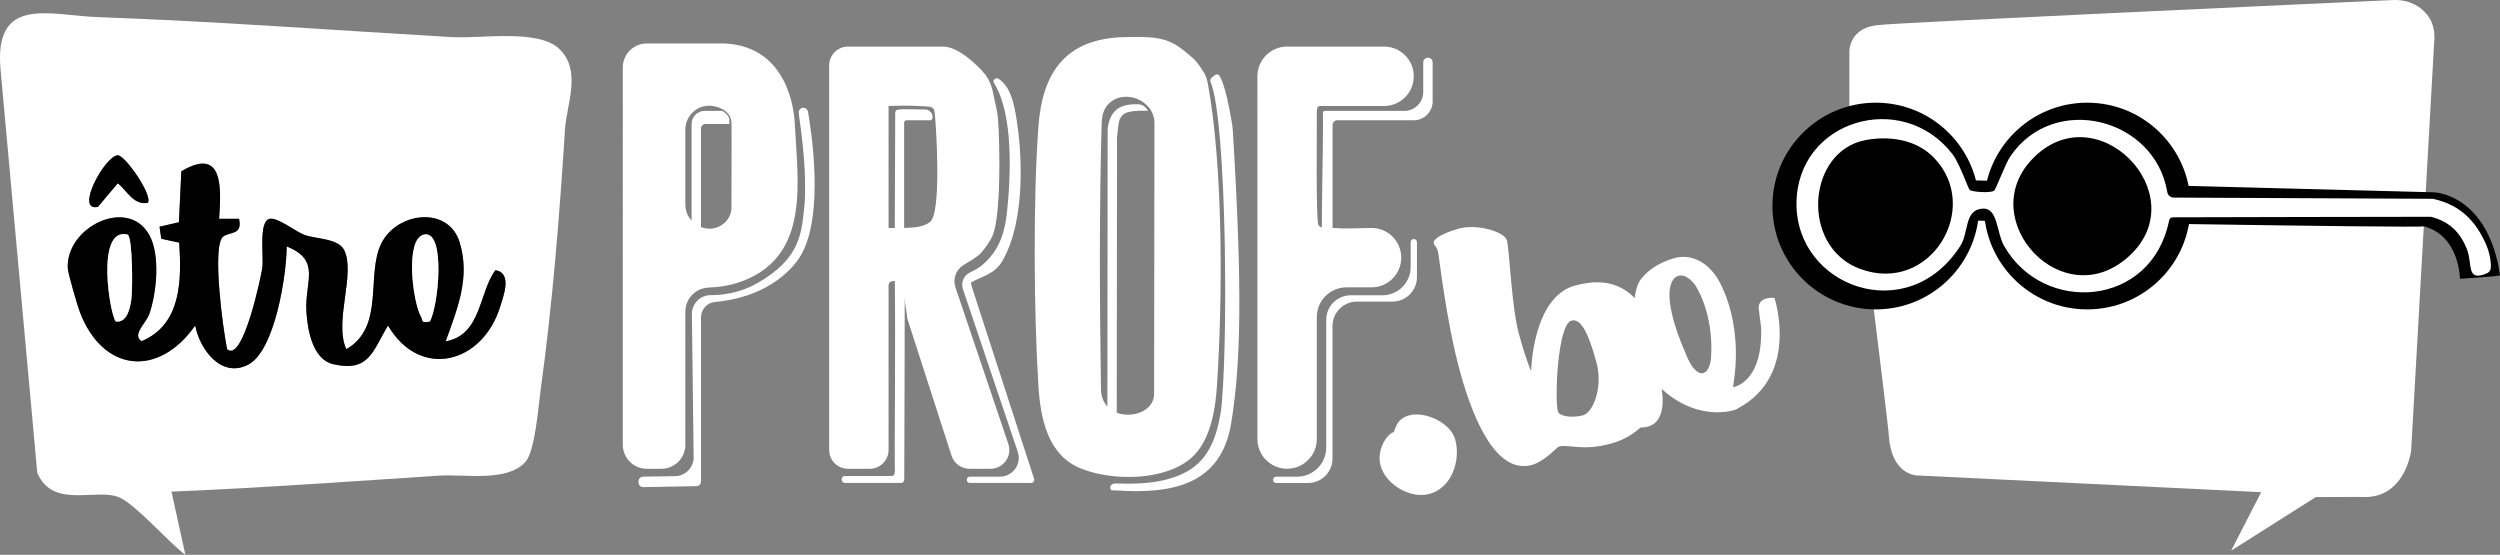 <?xml version="1.0" encoding="UTF-8"?>
<svg id="Calque_2" data-name="Calque 2" xmlns="http://www.w3.org/2000/svg" viewBox="0 0 627.92 139.34">
  <rect x="0" y="0" width="627.92" height="139.34" fill="#808080" stroke="none"/>
  <defs>
    <style>
      .cls-1 {
        fill: #fff;
      }

      .cls-2 {
        fill: #fcfbfc;
      }
    </style>
  </defs>
  <g id="Mobile_version" data-name="Mobile version">
    <path class="cls-1" d="M43.07,123.47l3.49,15.88c-4.24-3.14-12.26-12.44-16.49-14.37-5.72-2.61-16.69,3.07-20.71-6.21L.16,17.71C-1.66-1.32,12.36,3.86,24.61,4.3c29.69,1.07,59.17,3.29,88.79,5.02,7.32.43,21.75-2.09,27.02,2.91,5.78,5.49,1.91,13.76,1.48,20.39-1.39,21.87-3.12,43.67-6.12,65.4-.6,4.31-1.37,15.3-3.84,18.03-4.63,5.1-15.26,3-21.53,3.41-22.36,1.45-44.88,3.09-67.33,4.02ZM37.07,50.97c1.54-1.6-5.59-11.96-7.47-11.97-3.17-.03-10.97,14.23-5.02,12.96l5-5.94c2.33,1.86,3.86,5.48,7.48,4.94ZM55.04,54.95c.54-7.81,1.11-18.21-9.49-11.93l-.6,12.8-4.87,1.12.43,3.03,4.51.97c.6,9.43.59,20.54-9.45,24.76-2.53-1.63,1.13-4.45,1.98-6.95,1.82-5.36,2.74-14.74-.06-19.75-5.4-9.65-20.95-1.94-20.46,8.34.06,1.32,2.42,9.39,3.02,10.99,5.75,15.16,19.71,16.64,28.99,3.43,1.14,6.06,6.62,13.37,13.36,9.8,6.66-3.53,9.58-22.46,9.62-29.66,8.77,3.53,4.49,8.73,4.95,16.42.27,4.53,1.54,11.95,6.73,13.15,9.15,2.12,9.92-3.48,13.77-9.69,8.06,13.71,23.76,9.54,28.17-4.77.86-2.78,3.06-8.47-1.2-9.15-4.2,5.69-3.49,16.3-12.49,17.87,2.93-8.22,6.22-15.94,3.51-24.85-2.83-9.3-15.92-7.43-19.7.31s.96,20.93-8.76,26.52c-3.18-6.84,2.34-18.86-.51-24.82-1.47-3.09-7.18-2.8-10.05-3.91-2.41-.93-6.84-4.57-8.82-3.99-2.67.79-1.35,9.37-1.72,12.25-.2,1.58-4.82,24.11-8.85,20.47-1-4.71-3.9-25.99-.99-28.29,1.61-1.28,4.93-.29,3.98-4.47h-4.99Z"/>
    <path d="M55.04,54.95h4.99c.95,4.19-2.36,3.2-3.98,4.47-2.9,2.3,0,23.57.99,28.29,4.04,3.63,8.65-18.9,8.85-20.47.37-2.87-.95-11.46,1.72-12.25,1.98-.58,6.41,3.06,8.82,3.99,2.87,1.1,8.57.82,10.05,3.91,2.85,5.97-2.67,17.98.51,24.82,9.72-5.59,4.87-18.56,8.76-26.52s16.87-9.61,19.7-.31c2.71,8.9-.59,16.63-3.51,24.85,8.99-1.56,8.28-12.18,12.49-17.87,4.26.68,2.06,6.38,1.2,9.15-4.41,14.31-20.11,18.48-28.17,4.77-3.84,6.22-4.62,11.81-13.77,9.69-5.18-1.2-6.45-8.62-6.73-13.15-.46-7.7,3.82-12.89-4.95-16.42-.04,7.19-2.96,26.13-9.62,29.66-6.74,3.57-12.22-3.73-13.36-9.8-9.28,13.21-23.24,11.73-28.99-3.43-.61-1.6-2.96-9.67-3.02-10.99-.49-10.28,15.06-17.99,20.46-8.34,2.8,5.01,1.88,14.39.06,19.75-.85,2.51-4.51,5.32-1.98,6.95,10.04-4.22,10.05-15.33,9.45-24.76l-4.51-.97-.43-3.03,4.87-1.12.6-12.8c10.59-6.28,10.03,4.12,9.49,11.93ZM32.07,58.92c-8.21-2.07-4.42,20.49-2.97,21.84,2.86.35,3.59-3.43,3.89-5.55.34-2.4.36-15.44-.92-16.29ZM107.94,80.76c2.16-3.52,4.14-23.1-1.46-21.84-4.85,1.09-2.82,16.91-.75,20.57.63,1.11-.07,1.7,2.21,1.27Z"/>
    <path d="M37.07,50.97c-3.62.54-5.15-3.09-7.48-4.94l-5,5.94c-5.95,1.27,1.85-12.99,5.02-12.96,1.87.02,9.01,10.37,7.47,11.97Z"/>
    <path class="cls-1" d="M107.94,80.76c-2.28.43-1.59-.15-2.21-1.27-2.07-3.67-4.1-19.48.75-20.57,5.6-1.26,3.62,18.32,1.46,21.84Z"/>
    <path class="cls-1" d="M32.07,58.92c1.28.84,1.26,13.89.92,16.29-.3,2.13-1.03,5.9-3.89,5.55-1.45-1.35-5.24-23.91,2.97-21.84Z"/>
    <path class="cls-1" d="M306.28,19.04c1.54,2.28,2.68,9.44,3.11,11.67.12.64.2,1.29.24,1.94,2.42,39.52,2.1,58.62-.42,73.76-2.6,15.65-15.3,17.67-28.77,16.77-1.04-.07-1.27.19-1.5-.4-.28-.71.23-1.37,1.29-1.35,3.2.06,11.63.59,18.11-3.12,5.4-3.09,7.28-8.8,8.27-14.7,1.87-13.88,1.65-72.85-2.55-83.03-.16-.38-.03-.82.29-1.09.22-.19.49-.39.75-.6.38-.31.92-.27,1.19.14Z"/>
    <path class="cls-1" d="M249.66,20.89c-.46-.74.42-1.58,1.14-1.1,3.08,2.07,3.87,6.12,4.57,10.4,1.06,6.51,2.64,24.48-3.58,35.3-2,3.48-5.22,3.89-7.86,5.44-.21.13.54,2.27.62,2.51l15.18,46.82c.17.51-.21,1.04-.74,1.04h-15.39c-.43,0-.79-.35-.79-.79h0c0-.43.35-.79.79-.79h7.55c3.23,0,5.51-3.17,4.48-6.24l-13.77-40.86c-.54-1.59.15-3.34,1.64-4.12.95-.49,1.98-.98,2.71-1.54,4.5-3.48,6.13-8.12,6.72-13.7.98-9.37,1.6-24.62-3.25-32.37h0Z"/>
    <path class="cls-1" d="M333.22,58.68c-.67.03-1.22-.5-1.22-1.17-.01-8.29.29-18.03.3-26.95,0-2.85-.39-2.7,1.22-2.71h19.22c2.61,0,4.73-2.12,4.73-4.73v-7.45c0-.65.53-1.18,1.18-1.18h0c.65,0,1.18.53,1.18,1.18v9.8c0,2.6-2.13,4.73-4.73,4.73h-19.22c-.65,0-1.18.53-1.18,1.18v26.1c0,.63-.49,1.14-1.12,1.18-.12,0-.23.01-.35.02Z"/>
    <path class="cls-1" d="M355.89,60.83v8.78c0,3.39-2.75,6.14-6.14,6.14h-8.93c-3.39,0-6.14,2.75-6.14,6.14v33.28c0,3.39-2.75,6.14-6.14,6.14h-8c-.43,0-.79-.35-.79-.79h0c0-.43.35-.79.79-.79h5.25c4.02,0,7.32-3.29,7.32-7.32v-32.1c0-3.39,2.75-6.14,6.14-6.14h7.97c3.92,0,7.09-3.18,7.09-7.09v-6.26c0-.43.35-.79.79-.79h0c.43,0,.79.35.79.79Z"/>
    <path class="cls-1" d="M224.76,70.17c0-.47.33-.86.77-.88.67-.02,1.57-.27,1.64-.17.16.25-.02,36.42-.05,51.32,0,.48-.35.86-.79.86h-14.14c-.43,0-.79-.39-.79-.87h0c0-.48.35-.87.79-.87h11.7c.86,0,.97-.78.85-2.71-.08-1.34.21-32.89.01-46.69Z"/>
    <path class="cls-1" d="M288.35,27.83h0c-7.97-.24-7.14,1.55-7.79,6.76l-.07,71.75c-1.69.33-2.41,7.7-2.35-4.67l.07-69.43c.69-4.9,3.41-6.14,7.59-6.06,1.09.02,2.03.68,2.53,1.65Z"/>
    <path class="cls-1" d="M234.23,29.49c0,.11-.03.21-.06.31-.07.25-.31.4-.57.4h-5.91c-.33,0-.6.26-.6.59v26.95c0,.32-.25.59-.57.6-.4.01-.81.01-1.21,0-.32,0-.57-.28-.57-.6l.11-28.61c-.03-2.09-.25-1.65,7.45-1.64,1.08,0,2.02.91,1.93,1.99Z"/>
    <path class="cls-1" d="M181.68,28.01c1.79,1.28,1.48,1.94,1.52,3.14h-5.99c-.63,0-1.15.51-1.15,1.14v35.23c-.76.02-1.6-.13-2.35,0V31.14c0-1.82,1.47-3.3,3.3-3.3h4.16c.18,0,.36.06.51.17Z"/>
    <path class="cls-1" d="M297.36,12.7c1.71,1.43,2.93,2.28,4.12,4.15.68,1.06,1.48,1.85,1.91,4.23,3.84,21.16,3.72,53.58,2.27,75.88-.39,6.02-1.67,13.78-6.37,17.98-6.62,5.92-19.89,5.91-27.78,2.75-8.38-3.36-10.18-12.62-10.69-20.72-1.16-18.46-1.34-46.91,0-65.25,1.01-13.77,7.03-22.05,21.6-22.4,7.34-.18,10.89.03,14.92,3.39ZM278.18,26.37c-1.09,1.26-1.43,2.94-1.48,4.61-.62,21.93-.51,44.68-.17,66.77.14,8.71,12.93,7.87,13.34,1.49l.09-68.34c0-5.85-7.97-8.92-11.78-4.52Z"/>
    <path class="cls-1" d="M247.52,18.78s.04.06.09.12c.88,1.28,1.49,2.72,1.78,4.25.44,2.33,1.13,4.61,1.3,6.99.44,6.23.79,24.25-1.46,29.22-.56,1.24-1.93,3.2-2.87,4.2s-2.75,2.03-4.35,3c-1.9,1.16-2.75,3.48-2.04,5.59l13.29,39.35c1.04,3.06-1.24,6.24-4.48,6.24h-5.28c-2.05,0-3.87-1.32-4.5-3.28l-11.11-34.42c0-.42-.44-3.22-.87-5.77-.03-.17-1.26-3.62-1.49-3.65-2.25-.31-2.35.66-2.35,1.17v41.22c0,2.61-2.12,4.73-4.73,4.73h-5.46c-2.61,0-4.73-2.12-4.73-4.73V16.43c0-2.61,2.12-4.73,4.73-4.73h23.93c3.63,0,8.36,4.38,10.6,7.07ZM232.85,26.74c-2.37-.13-5.17-.32-9.67-.12v30.64c.52.04,3.16.03,3.93,0,2.14-.1,4.71-.1,6.5-1.53,2.95-2.36,1.44-24.13,1.35-25.17-.27-2.98-.02-3.7-2.11-3.82Z"/>
    <path class="cls-1" d="M199.62,30.95c.71,14.68,4.03,33.56-13.59,39.81-2.79.99-5.37,1.36-8.04,1.47-3.25.13-5.85,2.76-5.85,6.01v33.48c0,3.32-2.69,6.02-6.02,6.02h-3.67c-3.32,0-6.02-2.69-6.02-6.02V16.94c0-3.32,2.69-6.02,6.02-6.02h19.5c16.53.72,17.57,18.09,17.67,20.03ZM172.13,32.58v18.76c0,5.09,6.09,8.06,9.85,4.63,1.07-.97,1.77-2.27,1.74-4.01-.03-2.28.09-20.2,0-21.26-.21-2.26-1.95-3.48-4.29-4.01-3.75-.84-7.3,2.05-7.3,5.88Z"/>
    <path class="cls-1" d="M334.68,57.26c3.16.21,6.39.1,9.61,0,4.2-.12,7.66,3.26,7.66,7.45h0c0,4.12-3.34,7.46-7.46,7.46h-6.29c-4.12,0-7.46,3.34-7.46,7.46v30.64c0,4.12-3.34,7.46-7.46,7.46h0c-4.12,0-7.46-3.34-7.46-7.46V19.16c0-4.12,3.34-7.46,7.46-7.46h24.35c4.12,0,7.46,3.34,7.46,7.46h0c0,4.13-3.34,7.46-7.46,7.46h-15.71c-1.11-.03-1.21.27-1.18,2.36.04,2.9-.25,26.32.39,27.52.22.41.74.62,1.19.74.56.16,1.62-.05,2.36,0Z"/>
    <path class="cls-1" d="M201.78,27.07h0c.57,0,1.06.41,1.16.97.84,4.75,4.09,25.75-1.67,35.86-.06.12-5.25,10.42-21.75,11.96-1.97.18-3.45,1.87-3.45,3.84v41.23c0,.65-.52,1.17-1.16,1.18l-13.34.24c-.66.01-1.21-.52-1.2-1.18v-.27c0-.65.52-1.17,1.16-1.18l8.04-.13c2.6-.04,4.68-2.18,4.65-4.79l-.44-35.89c-.03-2.62,2.07-4.78,4.69-4.78,3.14,0,7.42-.57,11.58-2.92,11.31-6.37,11.28-12.92,12.07-20.27,0-.02,0-.05,0-.07.21-4.6.23-10.47-1.51-22.45-.1-.72.45-1.36,1.17-1.36Z"/>
    <g>
      <path class="cls-1" d="M353.9,104.33c4.02-1.11,10.44,1.85,11.6,6.05,1.46,5.3-.89,12.14-6.46,13.68-4.66,1.28-10.93-2.2-12.29-7.14-1.03-3.75,1.47-7.88,3.3-8.38.46-.81.66-3.33,3.86-4.21Z"/>
      <path class="cls-1" d="M366.55,57.39c4.3-1.18,11.31.72,11.94,3.01.65,2.38,1.15,16.69,3.01,23.46s3.07,9.38,3.07,9.38c0,0,.3-18.57,10.99-21.51,9.87-2.72,17.11,1.09,20.84,14.62,3.77,13.71-2.64,22.56-11.78,25.07-7.13,1.96-10.69.09-13.07.74-.46.13-3.59,3.74-6.79,4.62-8.5,2.34-14.38-10.1-18-23.27-3.62-13.16-5.26-29.13-5.61-30.41-.38-1.37-.83-1.24-1.04-1.98-.28-1.01,2.06-2.53,6.44-3.74ZM397.65,104.29c2.47-.68,5.06-7,3.3-13.39-2.21-8.04-4.1-10.97-6.29-10.36-3.38.93-4.25,19.56-3.35,22.85.3,1.1,3.42,1.71,6.35.91Z"/>
    </g>
    <path class="cls-1" d="M445.65,74.79c-4.8-.19-3.86,3.19-3.86,3.19l.54,4.2c.49,14.17-7.06,15.06-7.06,15.06,2.99-17.66-4.2-27.8-4.23-27.85-4.72-6.71-10.54-4.53-10.53-4.54-5.59,1.57-7.82,4.69-7.77,4.62-3.2,2.7-2.24,11.97-2.24,11.97,0,0,1.73,11.33,1.72,11.22,1.7,11.03-4.59,13.7-4.59,13.7,2.98,1.32,5.2.98,5.31.97,6.34-.66,4.38-9.67,4.38-9.67,9.78,8.9,19.39,5.16,19.22,4.89,15.62-8.39,9.13-27.77,9.13-27.77ZM429.76,90.08c0,.06-.34,3.17-1.92,3.62,0,0-2.25,1.07-4.66-5.43.04.09-6.47-14.02-2.68-18.35.08-.09,2.1-2.36,5.18,1.55,0-.01,4.9,6.9,4.07,18.61Z"/>
    <circle class="cls-1" cx="526.01" cy="53.37" r="25.51"/>
    <path class="cls-2" d="M468.58,35.24c6.12-1.13,12.78-.13,17.22,4.49,12.06,12.55-.94,34.42-18.63,27.86-15.11-5.6-13.32-29.63,1.41-32.34Z"/>
    <path class="cls-2" d="M534.92,64.22c-16.57,15.45-39.05-8.81-24.58-24.12,16.1-17.03,41.12,8.68,24.58,24.12Z"/>
    <path class="cls-1" d="M464.5,28.11v-15.09s-.2-6.35,7.74-6.75c.18-.37,112.13-5.5,128.79-6.26,2.25-.1,4.5.42,6.38,1.67,2.13,1.41,4.22,3.9,4.02,8.17l-5.83,103.36s-1.52,12.4-12.64,11.6c-.79,0-11.32.04-11.32.04l-21.25,13.46,7.55-14.69-85.78-4.17s-6.95.6-7.74-9.93c.2-.4-9.93-81.41-9.93-81.41Z"/>
    <circle cx="471.14" cy="51.75" r="25.96"/>
    <circle cx="524.24" cy="51.75" r="25.96"/>
    <path d="M494.26,45.26l117.19,3.05s13.46.44,16.48,20.82c0,.28-10.08.89-10.08.89,0,0,0-10.76-9.06-13.18,0,.52-114.52-1.46-114.52-1.46v-10.12Z"/>
    <path class="cls-1" d="M625.63,67.12c0,.67-.4,1.28-1.01,1.53-5.27,2.21-3.53-2.26-4.99-6-1.7-4.35-4.49-7.06-9.07-8.2-.14-.03-64.59.13-64.59.13-.78,0-1.04.23-1.2.99-4.43,21.58-31.54,23.56-41.41,6.19-1.98-3.48-1.49-9.69-5.49-9.36-4.54.37-3.33,5.99-5.49,9.36-13.2,20.61-41.28,10.3-41.16-10.67s26.59-28.72,39.19-12.36c1.82,2.36,3.94,8.74,4.36,9.01.79.5,5.14.78,6.07.17.5-.33,2.78-6.7,4.1-8.65,10.91-16.06,36.31-9.7,39.42,9.01.13.79.83,1.36,1.63,1.36l64.92.3c.13,0,.26.02.39.05,6.82,1.57,10.6,5.67,13.15,11.47.78,1.78,1.18,3.7,1.18,5.65h0ZM468.58,35.19c-14.72,2.71-16.52,26.74-1.41,32.34,17.69,6.56,30.69-15.3,18.63-27.86-4.44-4.62-11.1-5.62-17.22-4.49ZM534.92,64.18c16.55-15.43-8.48-41.15-24.58-24.12-14.47,15.31,8.01,39.57,24.58,24.12Z"/>
  </g>
</svg>